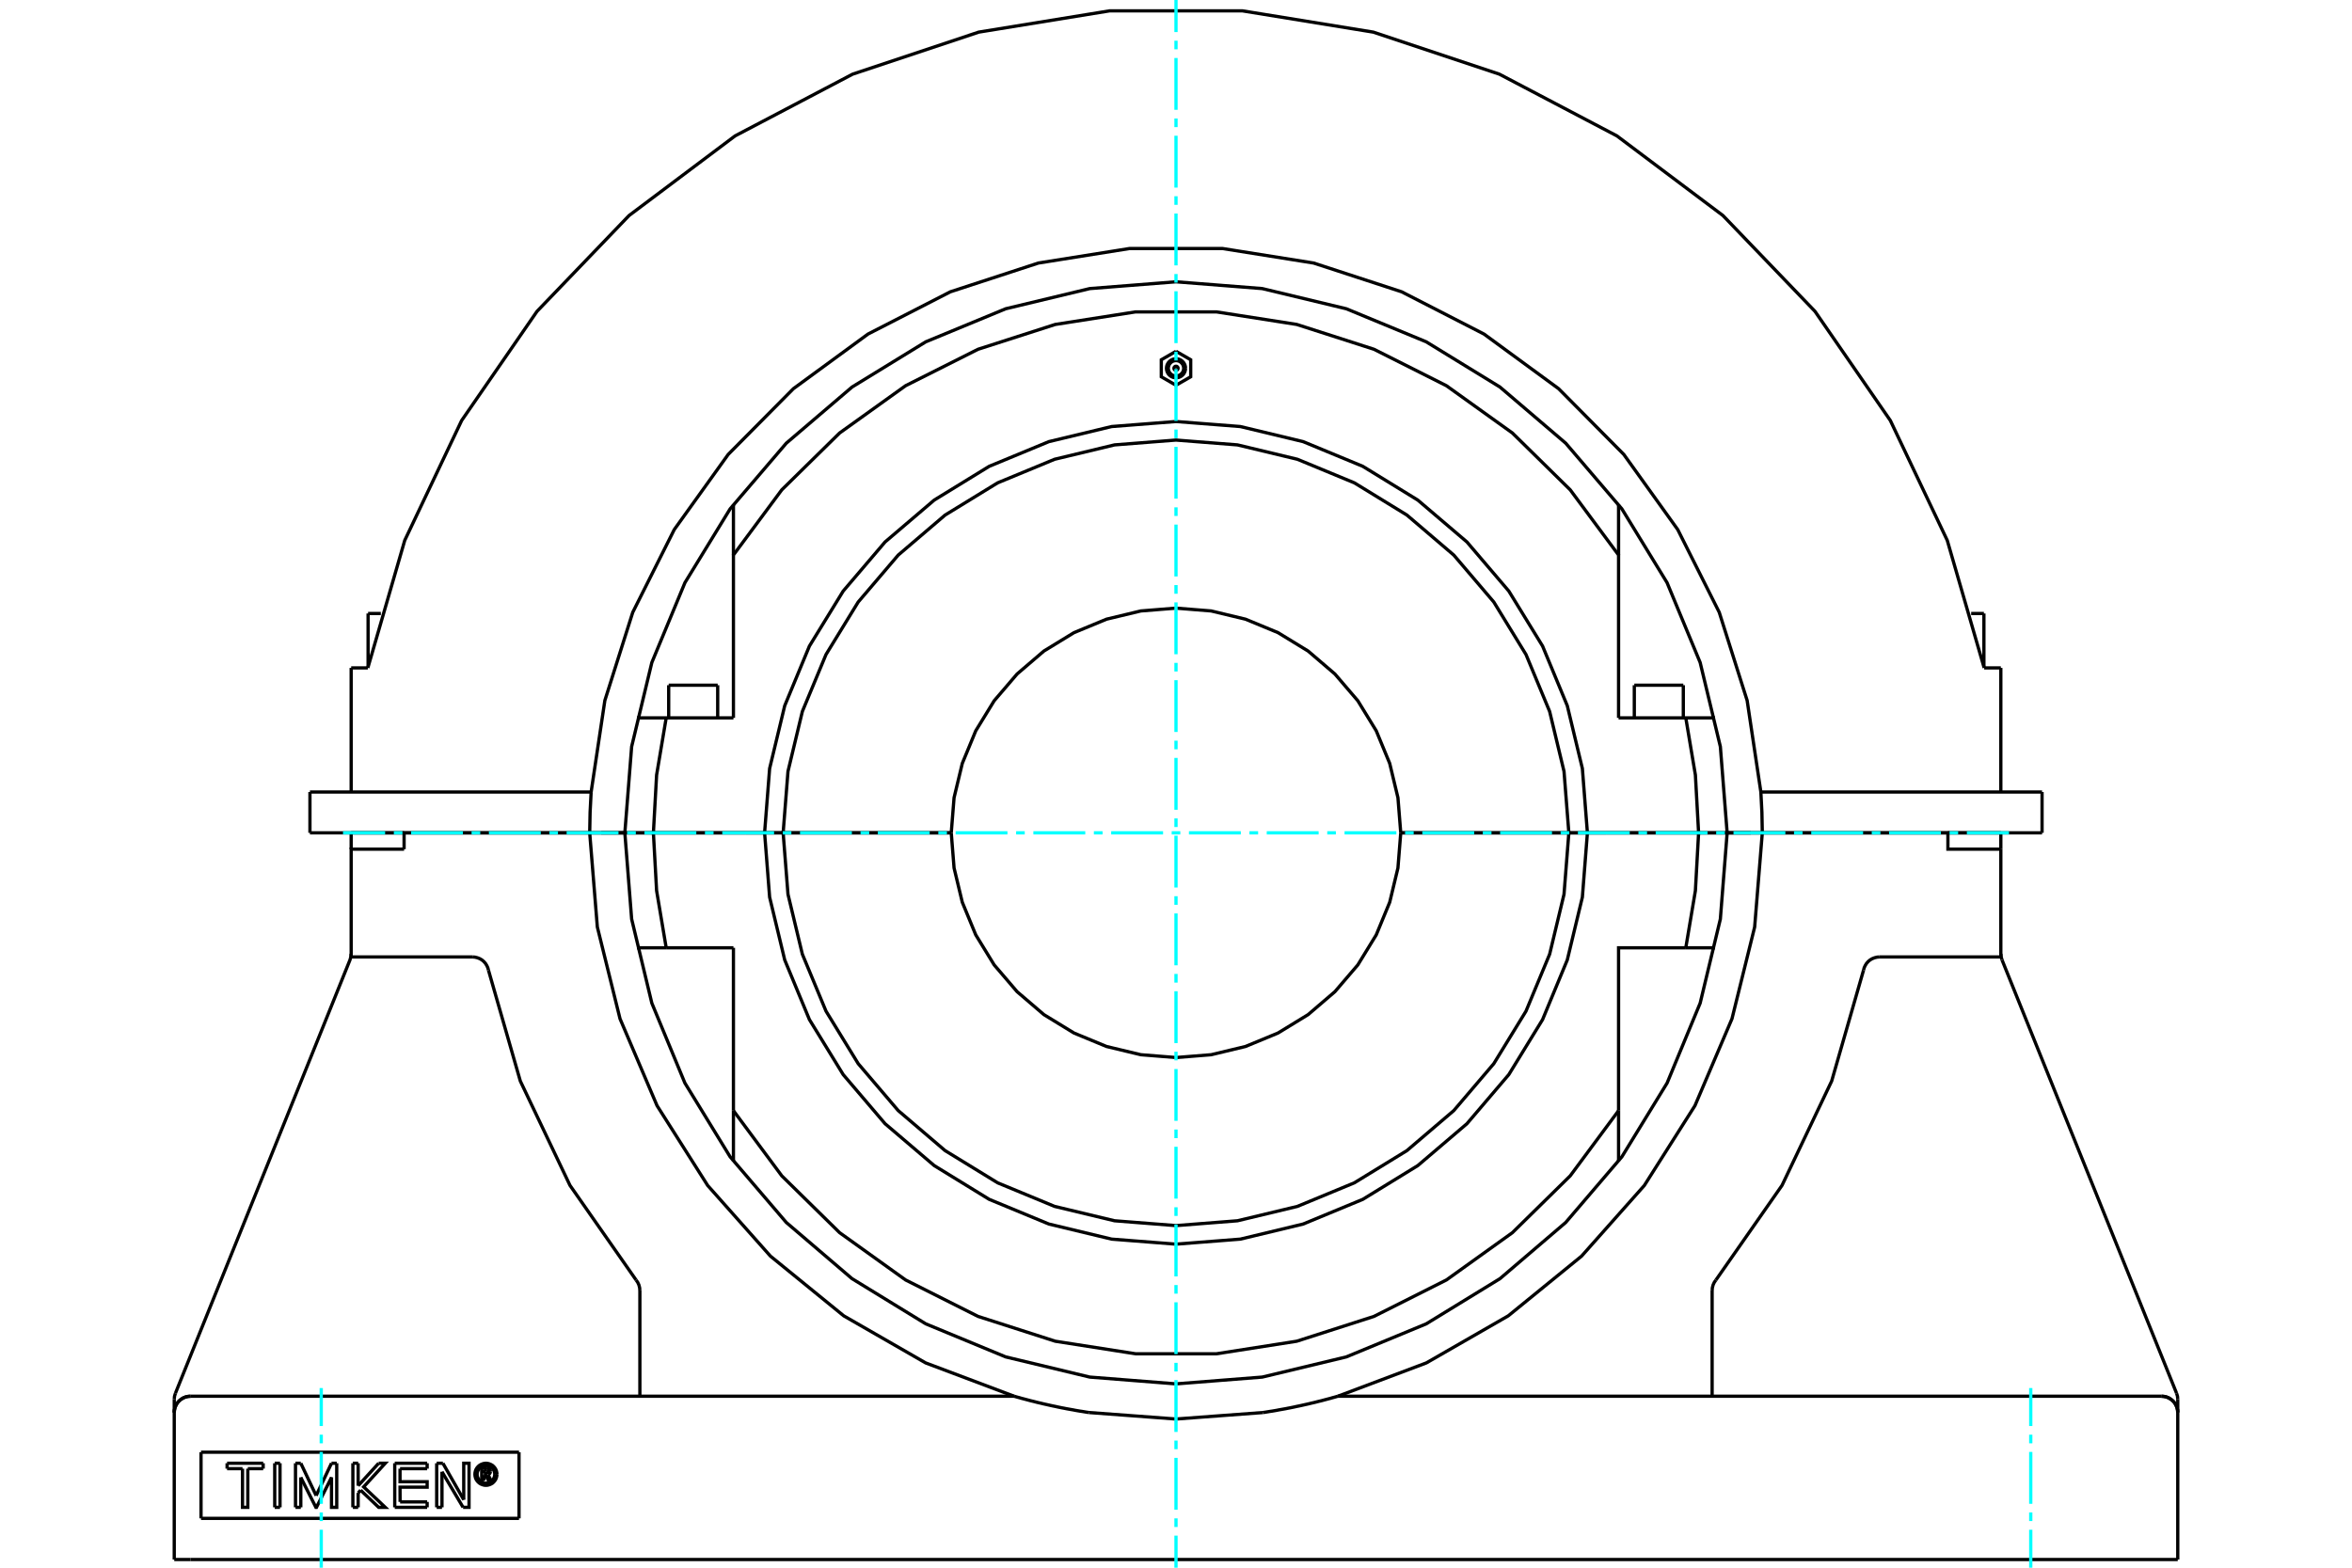 <?xml version="1.0" standalone="no"?>
<!DOCTYPE svg PUBLIC "-//W3C//DTD SVG 1.1//EN"
	"http://www.w3.org/Graphics/SVG/1.1/DTD/svg11.dtd">
<svg xmlns="http://www.w3.org/2000/svg" height="100%" width="100%" viewBox="0 0 36000 24000">
	<rect x="-1800" y="-1200" width="39600" height="26400" style="fill:#FFF"/>
	<g style="fill:none; fill-rule:evenodd" transform="matrix(1 0 0 1 0 0)">
		<g style="fill:none; stroke:#000; stroke-width:50; shape-rendering:geometricPrecision">
			<line x1="5634" y1="9392" x2="5829" y2="9392"/>
			<line x1="30171" y1="9392" x2="30366" y2="9392"/>
			<polyline points="26436,12750 26974,12750 31256,12750"/>
			<polyline points="4744,12750 9026,12750 9564,12750"/>
			<line x1="4744" y1="12125" x2="4744" y2="12750"/>
			<polyline points="9048,12125 9032,12437 9026,12750"/>
			<line x1="4744" y1="12125" x2="9048" y2="12125"/>
			<line x1="26952" y1="12125" x2="31256" y2="12125"/>
			<polyline points="26974,12750 26968,12437 26952,12125 26742,10724 26315,9374 25680,8108 24854,6957 23857,5951 22714,5114 21453,4467 20107,4027 18708,3804 17292,3804 15893,4027 14547,4467 13286,5114 12143,5951 11146,6957 10320,8108 9685,9374 9258,10724 9048,12125"/>
			<polyline points="26436,12750 26332,11430 26023,10143 25516,8920 24825,7791 23965,6785 22958,5925 21830,5233 20607,4727 19320,4418 18000,4314 16680,4418 15393,4727 14170,5233 13042,5925 12035,6785 11175,7791 10484,8920 9977,10143 9668,11430 9564,12750"/>
			<line x1="30625" y1="10225" x2="30625" y2="12125"/>
			<line x1="30370" y1="10225" x2="30625" y2="10225"/>
			<polyline points="30370,10225 29805,8273 28934,6438 27780,4766 26372,3300 24748,2080 22949,1135 21021,492 19016,166 16984,166 14979,492 13051,1135 11252,2080 9628,3300 8220,4766 7066,6438 6195,8273 5630,10225"/>
			<line x1="5375" y1="10225" x2="5630" y2="10225"/>
			<line x1="5375" y1="10225" x2="5375" y2="12125"/>
			<line x1="31256" y1="12125" x2="31256" y2="12750"/>
			<line x1="3077" y1="22232" x2="3077" y2="23245"/>
			<line x1="7944" y1="23245" x2="3077" y2="23245"/>
			<line x1="7944" y1="22232" x2="7944" y2="23245"/>
			<line x1="3077" y1="22232" x2="7944" y2="22232"/>
			<polyline points="7607,22570 7604,22544 7598,22518 7588,22493 7574,22471 7557,22451 7537,22433 7514,22420 7490,22410 7464,22403 7438,22401 7411,22403 7386,22410 7361,22420 7339,22433 7318,22451 7301,22471 7287,22493 7277,22518 7271,22544 7269,22570 7271,22596 7277,22622 7287,22647 7301,22669 7318,22689 7339,22707 7361,22720 7386,22730 7411,22737 7438,22739 7464,22737 7490,22730 7514,22720 7537,22707 7557,22689 7574,22669 7588,22647 7598,22622 7604,22596 7607,22570"/>
			<polyline points="7573,22570 7571,22549 7566,22528 7558,22509 7547,22491 7533,22475 7517,22461 7499,22450 7480,22442 7459,22437 7438,22435 7417,22437 7396,22442 7377,22450 7358,22461 7342,22475 7329,22491 7318,22509 7309,22528 7304,22549 7303,22570 7304,22591 7309,22612 7318,22631 7329,22649 7342,22665 7358,22679 7377,22690 7396,22698 7417,22703 7438,22705 7459,22703 7480,22698 7499,22690 7517,22679 7533,22665 7547,22649 7558,22631 7566,22612 7571,22591 7573,22570"/>
			<line x1="6779" y1="22401" x2="7098" y2="22960"/>
			<line x1="6684" y1="22401" x2="6779" y2="22401"/>
			<line x1="6684" y1="23076" x2="6684" y2="22401"/>
			<line x1="6765" y1="23076" x2="6684" y2="23076"/>
			<line x1="6765" y1="22532" x2="6765" y2="23076"/>
			<line x1="7088" y1="23076" x2="6765" y2="22532"/>
			<polyline points="7098,22960 7098,22401 7179,22401 7179,23076 7088,23076"/>
			<line x1="5482" y1="22745" x2="5796" y2="22401"/>
			<line x1="5482" y1="22401" x2="5482" y2="22745"/>
			<line x1="5401" y1="22401" x2="5482" y2="22401"/>
			<line x1="5401" y1="23076" x2="5401" y2="22401"/>
			<line x1="5482" y1="23076" x2="5401" y2="23076"/>
			<line x1="5482" y1="22855" x2="5482" y2="23076"/>
			<line x1="5520" y1="22814" x2="5482" y2="22855"/>
			<polyline points="5796,22401 5897,22401 5566,22763 5897,23076 5796,23076 5520,22814"/>
			<line x1="4286" y1="23076" x2="4205" y2="23076"/>
			<line x1="4286" y1="22401" x2="4286" y2="23076"/>
			<line x1="4205" y1="22401" x2="4286" y2="22401"/>
			<line x1="4205" y1="23076" x2="4205" y2="22401"/>
			<line x1="4028" y1="22484" x2="3793" y2="22484"/>
			<line x1="4028" y1="22401" x2="4028" y2="22484"/>
			<line x1="3476" y1="22401" x2="4028" y2="22401"/>
			<line x1="3476" y1="22484" x2="3476" y2="22401"/>
			<line x1="3712" y1="22484" x2="3476" y2="22484"/>
			<polyline points="3793,22484 3793,23076 3712,23076 3712,22484"/>
			<line x1="5074" y1="22401" x2="5154" y2="22401"/>
			<line x1="4839" y1="22897" x2="5074" y2="22401"/>
			<line x1="4604" y1="22401" x2="4839" y2="22897"/>
			<line x1="4523" y1="22401" x2="4604" y2="22401"/>
			<line x1="4523" y1="23076" x2="4523" y2="22401"/>
			<line x1="4604" y1="23076" x2="4523" y2="23076"/>
			<line x1="4604" y1="22618" x2="4604" y2="23076"/>
			<polyline points="5154,22401 5154,23076 5074,23076 5074,22618 4844,23076 4835,23076 4604,22618"/>
			<line x1="6538" y1="22484" x2="6123" y2="22484"/>
			<line x1="6538" y1="22401" x2="6538" y2="22484"/>
			<line x1="6042" y1="22401" x2="6538" y2="22401"/>
			<line x1="6042" y1="23076" x2="6042" y2="22401"/>
			<line x1="6538" y1="23076" x2="6042" y2="23076"/>
			<line x1="6538" y1="22993" x2="6538" y2="23076"/>
			<line x1="6124" y1="22993" x2="6538" y2="22993"/>
			<polyline points="6123,22484 6123,22684 6538,22684 6538,22767 6123,22767 6124,22993"/>
			<line x1="7405" y1="22501" x2="7405" y2="22550"/>
			<line x1="7449" y1="22501" x2="7405" y2="22501"/>
			<polyline points="7474,22525 7474,22521 7473,22517 7471,22514 7469,22510 7467,22507 7464,22505 7460,22503 7457,22502 7453,22501 7449,22501"/>
			<line x1="7506" y1="22525" x2="7474" y2="22525"/>
			<polyline points="7506,22525 7505,22516 7503,22507 7499,22499 7494,22491 7488,22484 7481,22479 7473,22474 7464,22471 7455,22469 7446,22469"/>
			<line x1="7373" y1="22469" x2="7446" y2="22469"/>
			<line x1="7373" y1="22667" x2="7373" y2="22469"/>
			<line x1="7406" y1="22667" x2="7373" y2="22667"/>
			<line x1="7406" y1="22582" x2="7406" y2="22667"/>
			<polyline points="7405,22550 7450,22550 7453,22550 7457,22549 7461,22547 7464,22545 7467,22543 7469,22540 7472,22537 7473,22533 7474,22530 7474,22526 7506,22526"/>
			<polyline points="7471,22577 7480,22573 7487,22567 7494,22560 7499,22553 7503,22544 7505,22535 7506,22526"/>
			<polyline points="7471,22577 7518,22670 7478,22670 7433,22582 7406,22582"/>
			<polyline points="33333,21423 33329,21376 33315,21330"/>
			<line x1="30643" y1="14695" x2="33315" y2="21330"/>
			<polyline points="30625,14602 30630,14649 30643,14695"/>
			<line x1="30625" y1="12750" x2="30625" y2="13000"/>
			<line x1="30625" y1="14650" x2="30625" y2="13000"/>
			<polyline points="26264,19596 27276,18147 28036,16550 28524,14851"/>
			<polyline points="26264,19596 26239,19632 26221,19671 26210,19713 26206,19756"/>
			<line x1="26206" y1="21375" x2="26206" y2="19756"/>
			<line x1="33333" y1="21423" x2="33333" y2="21625"/>
			<line x1="28769" y1="14650" x2="30625" y2="14650"/>
			<polyline points="28769,14650 28731,14653 28694,14662 28658,14676 28625,14695 28596,14719 28570,14748 28550,14780 28534,14814 28524,14851"/>
			<polyline points="2685,21330 2671,21376 2667,21423"/>
			<polyline points="2685,21330 5357,14695 5370,14649 5375,14602"/>
			<polyline points="2667,23875 2667,21625 2667,21423"/>
			<line x1="5375" y1="14650" x2="7231" y2="14650"/>
			<polyline points="7476,14851 7466,14814 7450,14780 7430,14748 7404,14719 7375,14695 7342,14676 7306,14662 7269,14653 7231,14650"/>
			<polyline points="2917,21375 2878,21378 2839,21387 2803,21402 2770,21423 2740,21448 2714,21478 2694,21512 2679,21548 2670,21586 2667,21625"/>
			<line x1="9794" y1="19756" x2="9794" y2="21375"/>
			<polyline points="9794,19756 9790,19713 9779,19671 9761,19632 9736,19596"/>
			<polyline points="7476,14851 7964,16550 8724,18147 9736,19596"/>
			<line x1="33333" y1="23875" x2="33333" y2="21625"/>
			<line x1="2917" y1="23875" x2="2667" y2="23875"/>
			<polyline points="33333,23875 33083,23875 2917,23875"/>
			<polyline points="33333,21625 33330,21586 33321,21548 33306,21512 33286,21478 33260,21448 33230,21423 33197,21402 33161,21387 33122,21378 33083,21375"/>
			<polyline points="6185,13000 5375,13000 5375,14650"/>
			<polyline points="9026,12750 9143,14192 9490,15596 10057,16927 10832,18149 11792,19230 12914,20144 14168,20865 15522,21375"/>
			<polyline points="9026,12750 6185,12750 6185,13000"/>
			<line x1="20478" y1="21375" x2="33083" y2="21375"/>
			<line x1="2917" y1="21375" x2="15522" y2="21375"/>
			<polyline points="20478,21375 20470,21377 20450,21383 20425,21390 20395,21398 20365,21407 20334,21415 20300,21424 20266,21433 20233,21442 20200,21450 20167,21458 20133,21467 20099,21475 20064,21483 20028,21492 19992,21500 19956,21508 19920,21516 19884,21524 19848,21531 19813,21539 19779,21546 19745,21553 19712,21559 19678,21566 19644,21572 19610,21578 19575,21584 19541,21591 19506,21597 19471,21603 19436,21608 19400,21614 19364,21620 19328,21625"/>
			<polyline points="16672,21625 16636,21620 16600,21614 16564,21608 16529,21603 16494,21597 16459,21591 16425,21584 16390,21578 16356,21572 16322,21566 16288,21559 16255,21553 16221,21546 16187,21539 16152,21531 16116,21524 16080,21516 16044,21508 16008,21500 15972,21492 15936,21483 15901,21475 15867,21467 15833,21458 15800,21450 15767,21442 15734,21433 15700,21424 15666,21415 15635,21407 15605,21398 15575,21390 15550,21383 15530,21377 15522,21375"/>
			<polyline points="16672,21625 18000,21724 19328,21625"/>
			<line x1="5375" y1="13000" x2="5375" y2="12750"/>
			<line x1="6185" y1="12750" x2="5375" y2="12750"/>
			<polyline points="30625,13000 29815,13000 29815,12750 26974,12750"/>
			<polyline points="20478,21375 21832,20865 23086,20144 24208,19230 25168,18149 25943,16927 26510,15596 26857,14192 26974,12750"/>
			<line x1="30625" y1="12750" x2="29815" y2="12750"/>
			<line x1="26974" y1="12750" x2="26436" y2="12750"/>
			<polyline points="9564,12750 9668,14070 9977,15357 10483,16580 11175,17709 12035,18715 13041,19575 14170,20267 15393,20773 16680,21082 18000,21186 19320,21082 20607,20773 21830,20267 22959,19575 23965,18715 24825,17709 25517,16580 26023,15357 26332,14070 26436,12750"/>
			<line x1="9564" y1="12750" x2="9026" y2="12750"/>
			<line x1="9202" y1="12750" x2="9438" y2="12750"/>
			<line x1="26562" y1="12750" x2="26798" y2="12750"/>
			<line x1="26562" y1="12750" x2="26562" y2="12750"/>
			<line x1="9438" y1="12750" x2="9438" y2="12750"/>
			<line x1="26436" y1="12750" x2="25999" y2="12750"/>
			<polyline points="25803,14510 25950,13635 25999,12750"/>
			<line x1="25803" y1="14510" x2="26251" y2="14510"/>
			<line x1="24774" y1="17777" x2="24774" y2="17003"/>
			<polyline points="11226,17003 11966,18001 12851,18871 13861,19595 14970,20153 16152,20533 17379,20725 18621,20725 19848,20533 21030,20153 22139,19595 23149,18871 24034,18001 24774,17003"/>
			<line x1="11226" y1="17003" x2="11226" y2="17777"/>
			<line x1="9749" y1="14510" x2="10197" y2="14510"/>
			<polyline points="10001,12750 10050,13635 10197,14510"/>
			<line x1="10001" y1="12750" x2="9564" y2="12750"/>
			<polyline points="24774,17003 24774,14510 25803,14510"/>
			<line x1="11226" y1="14510" x2="11226" y2="17003"/>
			<line x1="10197" y1="14510" x2="11226" y2="14510"/>
			<line x1="11419" y1="12750" x2="10001" y2="12750"/>
			<line x1="25999" y1="12750" x2="24581" y2="12750"/>
			<line x1="24013" y1="12750" x2="21440" y2="12750"/>
			<polyline points="14560,12750 14603,13288 14729,13813 14935,14312 15217,14772 15568,15182 15978,15533 16439,15815 16937,16021 17462,16147 18000,16190 18538,16147 19063,16021 19561,15815 20022,15533 20432,15182 20783,14772 21065,14312 21271,13813 21397,13288 21440,12750"/>
			<polyline points="14560,12750 11987,12750 12061,13691 12281,14608 12643,15480 13136,16284 13748,17002 14466,17615 15270,18108 16142,18469 17059,18689 18000,18763 18941,18689 19858,18469 20730,18108 21534,17615 22252,17002 22864,16284 23357,15480 23719,14608 23939,13691 24013,12750"/>
			<line x1="24297" y1="12750" x2="24013" y2="12750"/>
			<polyline points="11987,12750 11703,12750 11780,13735 12011,14696 12389,15609 12906,16451 13547,17203 14299,17844 15141,18361 16054,18739 17015,18970 18000,19047 18985,18970 19946,18739 20859,18361 21701,17844 22453,17203 23094,16451 23611,15609 23989,14696 24220,13735 24297,12750"/>
			<line x1="24581" y1="12750" x2="24297" y2="12750"/>
			<line x1="11703" y1="12750" x2="11419" y2="12750"/>
			<polyline points="26251,10990 25803,10990 24774,10990"/>
			<polyline points="11226,10990 10197,10990 9749,10990"/>
			<polyline points="24581,12750 25999,12750 25950,11865 25803,10990"/>
			<polyline points="24774,10990 24774,8497 24034,7499 23149,6629 22139,5905 21030,5347 19848,4967 18621,4775 17379,4775 16152,4967 14970,5347 13861,5905 12851,6629 11966,7499 11226,8497 11226,10990"/>
			<polyline points="10197,10990 10050,11865 10001,12750 11419,12750"/>
			<line x1="24774" y1="8497" x2="24774" y2="7723"/>
			<line x1="11226" y1="7723" x2="11226" y2="8497"/>
			<line x1="9438" y1="12750" x2="10001" y2="12750"/>
			<line x1="25999" y1="12750" x2="26562" y2="12750"/>
			<line x1="10235" y1="10490" x2="10985" y2="10490"/>
			<line x1="25015" y1="10490" x2="25765" y2="10490"/>
			<line x1="11419" y1="12750" x2="11703" y2="12750"/>
			<line x1="24297" y1="12750" x2="24581" y2="12750"/>
			<polyline points="24297,12750 24220,11765 23989,10804 23611,9891 23094,9049 22453,8297 21701,7656 20859,7139 19946,6761 18985,6530 18000,6453 17015,6530 16054,6761 15141,7139 14299,7656 13547,8297 12906,9049 12389,9891 12011,10804 11780,11765 11703,12750 11987,12750"/>
			<polyline points="24013,12750 23939,11809 23719,10892 23357,10020 22864,9216 22252,8498 21534,7885 20730,7392 19858,7031 18941,6811 18000,6737 17059,6811 16142,7031 15270,7392 14466,7885 13748,8498 13136,9216 12643,10020 12281,10892 12061,11809 11987,12750"/>
			<line x1="24013" y1="12750" x2="24297" y2="12750"/>
			<line x1="11987" y1="12750" x2="14560" y2="12750"/>
			<polyline points="21440,12750 21397,12212 21271,11687 21065,11188 20783,10728 20432,10318 20022,9967 19561,9685 19063,9479 18538,9353 18000,9310 17462,9353 16937,9479 16439,9685 15978,9967 15568,10318 15217,10728 14935,11188 14729,11687 14603,12212 14560,12750"/>
			<line x1="21440" y1="12750" x2="24013" y2="12750"/>
			<polyline points="18031,5638 18031,5633 18030,5628 18028,5624 18025,5620 18022,5616 18018,5613 18014,5610 18010,5608 18005,5607 18000,5607 17995,5607 17990,5608 17986,5610 17982,5613 17978,5616 17975,5620 17972,5624 17970,5628 17969,5633 17969,5638 17969,5643 17970,5648 17972,5652 17975,5656 17978,5660 17982,5663 17986,5666 17990,5668 17995,5669 18000,5669 18005,5669 18010,5668 18014,5666 18018,5663 18022,5660 18025,5656 18028,5652 18030,5648 18031,5643 18031,5638"/>
			<polyline points="18000,5378 17775,5508 17775,5768 18000,5898 18225,5768 18225,5508 18000,5378"/>
			<polyline points="18146,5638 18144,5615 18139,5593 18130,5572 18118,5552 18103,5535 18086,5520 18066,5508 18045,5499 18023,5494 18000,5492 17977,5494 17955,5499 17934,5508 17914,5520 17897,5535 17882,5552 17870,5572 17861,5593 17856,5615 17854,5638 17856,5661 17861,5683 17870,5704 17882,5724 17897,5741 17914,5756 17934,5768 17955,5777 17977,5782 18000,5784 18023,5782 18045,5777 18066,5768 18086,5756 18103,5741 18118,5724 18130,5704 18139,5683 18144,5661 18146,5638"/>
			<polyline points="18118,5638 18116,5620 18112,5602 18105,5584 18095,5569 18083,5555 18069,5543 18054,5533 18036,5526 18018,5522 18000,5520 17982,5522 17964,5526 17946,5533 17931,5543 17917,5555 17905,5569 17895,5584 17888,5602 17884,5620 17882,5638 17884,5656 17888,5674 17895,5692 17905,5707 17917,5721 17931,5733 17946,5743 17964,5750 17982,5754 18000,5756 18018,5754 18036,5750 18054,5743 18069,5733 18083,5721 18095,5707 18105,5692 18112,5674 18116,5656 18118,5638"/>
			<line x1="5842" y1="12750" x2="5842" y2="12750"/>
			<line x1="5634" y1="9392" x2="5634" y2="10207"/>
			<line x1="5842" y1="12750" x2="5842" y2="12750"/>
			<line x1="29325" y1="12750" x2="29325" y2="12750"/>
			<line x1="30158" y1="12750" x2="30158" y2="12750"/>
			<line x1="30366" y1="10207" x2="30366" y2="9392"/>
			<polyline points="2917,21375 2878,21378 2839,21387 2803,21402 2770,21423 2740,21448 2714,21478 2694,21512 2679,21548 2670,21586 2667,21625"/>
			<polyline points="33333,21625 33330,21586 33321,21548 33306,21512 33286,21478 33260,21448 33230,21423 33197,21402 33161,21387 33122,21378 33083,21375"/>
			<line x1="10360" y1="12750" x2="10360" y2="12750"/>
			<line x1="10860" y1="12750" x2="10860" y2="12750"/>
			<line x1="25140" y1="12750" x2="25140" y2="12750"/>
			<line x1="25640" y1="12750" x2="25640" y2="12750"/>
			<line x1="10360" y1="12750" x2="10360" y2="12750"/>
			<line x1="10860" y1="12750" x2="10860" y2="12750"/>
			<line x1="10235" y1="10490" x2="10235" y2="10990"/>
			<line x1="10985" y1="10990" x2="10985" y2="10490"/>
			<line x1="25140" y1="12750" x2="25140" y2="12750"/>
			<line x1="25640" y1="12750" x2="25640" y2="12750"/>
			<line x1="25015" y1="10490" x2="25015" y2="10990"/>
			<line x1="25765" y1="10990" x2="25765" y2="10490"/>
		</g>
		<g style="fill:none; stroke:#0FF; stroke-width:50; shape-rendering:geometricPrecision">
			<line x1="18000" y1="24000" x2="18000" y2="23509"/>
			<line x1="18000" y1="23377" x2="18000" y2="23245"/>
			<line x1="18000" y1="23112" x2="18000" y2="22319"/>
			<line x1="18000" y1="22186" x2="18000" y2="22054"/>
			<line x1="18000" y1="21922" x2="18000" y2="21128"/>
			<line x1="18000" y1="20996" x2="18000" y2="20864"/>
			<line x1="18000" y1="20731" x2="18000" y2="19937"/>
			<line x1="18000" y1="19805" x2="18000" y2="19673"/>
			<line x1="18000" y1="19541" x2="18000" y2="18747"/>
			<line x1="18000" y1="18615" x2="18000" y2="18482"/>
			<line x1="18000" y1="18350" x2="18000" y2="17556"/>
			<line x1="18000" y1="17424" x2="18000" y2="17292"/>
			<line x1="18000" y1="17159" x2="18000" y2="16366"/>
			<line x1="18000" y1="16233" x2="18000" y2="16101"/>
			<line x1="18000" y1="15969" x2="18000" y2="15175"/>
			<line x1="18000" y1="15043" x2="18000" y2="14910"/>
			<line x1="18000" y1="14778" x2="18000" y2="13984"/>
			<line x1="18000" y1="13852" x2="18000" y2="13720"/>
			<line x1="18000" y1="13587" x2="18000" y2="12794"/>
			<line x1="18000" y1="12661" x2="18000" y2="12529"/>
			<line x1="18000" y1="12397" x2="18000" y2="11603"/>
			<line x1="18000" y1="11471" x2="18000" y2="11339"/>
			<line x1="18000" y1="11206" x2="18000" y2="10413"/>
			<line x1="18000" y1="10280" x2="18000" y2="10148"/>
			<line x1="18000" y1="10016" x2="18000" y2="9222"/>
			<line x1="18000" y1="9090" x2="18000" y2="8957"/>
			<line x1="18000" y1="8825" x2="18000" y2="8031"/>
			<line x1="18000" y1="7899" x2="18000" y2="7767"/>
			<line x1="18000" y1="7634" x2="18000" y2="6841"/>
			<line x1="18000" y1="6708" x2="18000" y2="6576"/>
			<line x1="18000" y1="6444" x2="18000" y2="5650"/>
			<line x1="18000" y1="5518" x2="18000" y2="5385"/>
			<line x1="18000" y1="5253" x2="18000" y2="4459"/>
			<line x1="18000" y1="4327" x2="18000" y2="4195"/>
			<line x1="18000" y1="4063" x2="18000" y2="3269"/>
			<line x1="18000" y1="3136" x2="18000" y2="3004"/>
			<line x1="18000" y1="2872" x2="18000" y2="2078"/>
			<line x1="18000" y1="1946" x2="18000" y2="1814"/>
			<line x1="18000" y1="1681" x2="18000" y2="888"/>
			<line x1="18000" y1="755" x2="18000" y2="623"/>
			<line x1="18000" y1="491" x2="18000" y2="0"/>
			<line x1="5250" y1="12750" x2="5895" y2="12750"/>
			<line x1="6028" y1="12750" x2="6160" y2="12750"/>
			<line x1="6292" y1="12750" x2="7086" y2="12750"/>
			<line x1="7218" y1="12750" x2="7351" y2="12750"/>
			<line x1="7483" y1="12750" x2="8277" y2="12750"/>
			<line x1="8409" y1="12750" x2="8541" y2="12750"/>
			<line x1="8673" y1="12750" x2="9467" y2="12750"/>
			<line x1="9599" y1="12750" x2="9732" y2="12750"/>
			<line x1="9864" y1="12750" x2="10658" y2="12750"/>
			<line x1="10790" y1="12750" x2="10922" y2="12750"/>
			<line x1="11055" y1="12750" x2="11848" y2="12750"/>
			<line x1="11981" y1="12750" x2="12113" y2="12750"/>
			<line x1="12245" y1="12750" x2="13039" y2="12750"/>
			<line x1="13171" y1="12750" x2="13304" y2="12750"/>
			<line x1="13436" y1="12750" x2="14230" y2="12750"/>
			<line x1="14362" y1="12750" x2="14494" y2="12750"/>
			<line x1="14627" y1="12750" x2="15420" y2="12750"/>
			<line x1="15553" y1="12750" x2="15685" y2="12750"/>
			<line x1="15817" y1="12750" x2="16611" y2="12750"/>
			<line x1="16743" y1="12750" x2="16876" y2="12750"/>
			<line x1="17008" y1="12750" x2="17802" y2="12750"/>
			<line x1="17934" y1="12750" x2="18066" y2="12750"/>
			<line x1="18198" y1="12750" x2="18992" y2="12750"/>
			<line x1="19124" y1="12750" x2="19257" y2="12750"/>
			<line x1="19389" y1="12750" x2="20183" y2="12750"/>
			<line x1="20315" y1="12750" x2="20447" y2="12750"/>
			<line x1="20580" y1="12750" x2="21373" y2="12750"/>
			<line x1="21506" y1="12750" x2="21638" y2="12750"/>
			<line x1="21770" y1="12750" x2="22564" y2="12750"/>
			<line x1="22696" y1="12750" x2="22829" y2="12750"/>
			<line x1="22961" y1="12750" x2="23755" y2="12750"/>
			<line x1="23887" y1="12750" x2="24019" y2="12750"/>
			<line x1="24152" y1="12750" x2="24945" y2="12750"/>
			<line x1="25078" y1="12750" x2="25210" y2="12750"/>
			<line x1="25342" y1="12750" x2="26136" y2="12750"/>
			<line x1="26268" y1="12750" x2="26401" y2="12750"/>
			<line x1="26533" y1="12750" x2="27327" y2="12750"/>
			<line x1="27459" y1="12750" x2="27591" y2="12750"/>
			<line x1="27723" y1="12750" x2="28517" y2="12750"/>
			<line x1="28649" y1="12750" x2="28782" y2="12750"/>
			<line x1="28914" y1="12750" x2="29708" y2="12750"/>
			<line x1="29840" y1="12750" x2="29972" y2="12750"/>
			<line x1="30105" y1="12750" x2="30750" y2="12750"/>
			<line x1="4917" y1="24000" x2="4917" y2="23419"/>
			<line x1="4917" y1="23286" x2="4917" y2="23154"/>
			<line x1="4917" y1="23022" x2="4917" y2="22228"/>
			<line x1="4917" y1="22096" x2="4917" y2="21964"/>
			<line x1="4917" y1="21831" x2="4917" y2="21250"/>
			<line x1="31083" y1="24000" x2="31083" y2="23419"/>
			<line x1="31083" y1="23286" x2="31083" y2="23154"/>
			<line x1="31083" y1="23022" x2="31083" y2="22228"/>
			<line x1="31083" y1="22096" x2="31083" y2="21964"/>
			<line x1="31083" y1="21831" x2="31083" y2="21250"/>
		</g>
	</g>
</svg>
